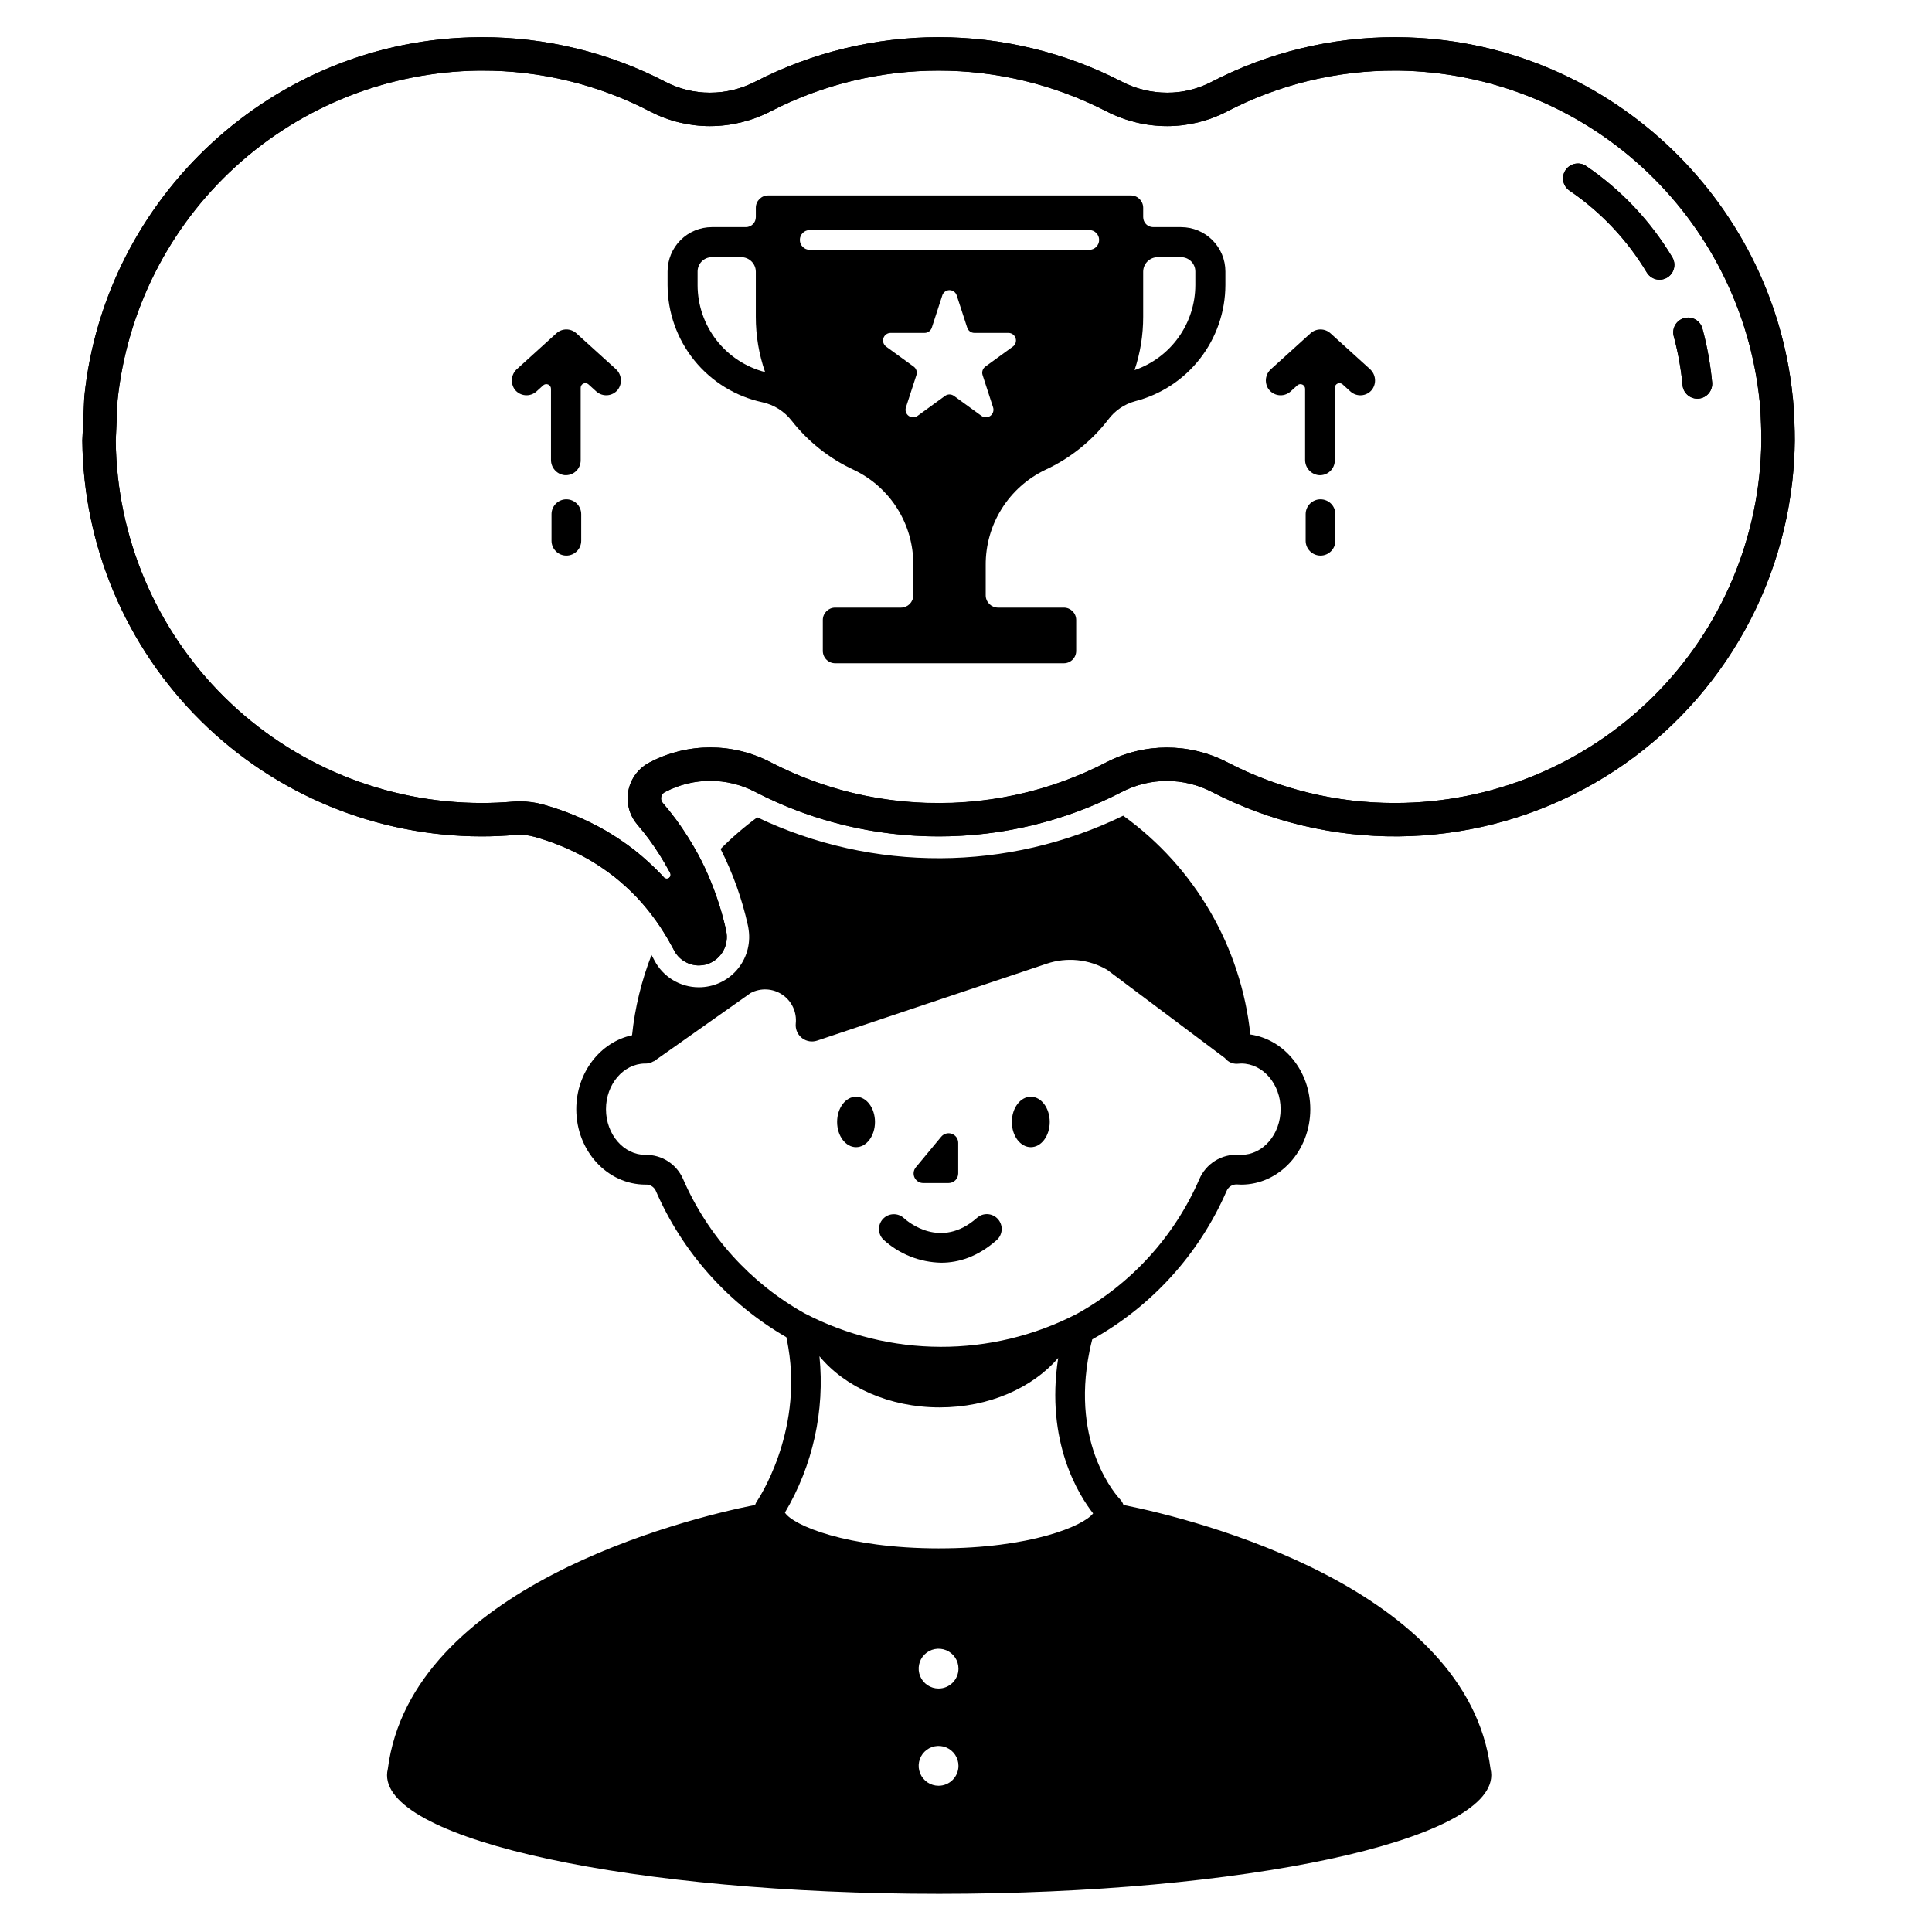 <?xml version="1.0" encoding="UTF-8"?>
<!-- Uploaded to: ICON Repo, www.iconrepo.com, Generator: ICON Repo Mixer Tools -->
<svg fill="#000000" width="800px" height="800px" version="1.1" viewBox="144 144 512 512" xmlns="http://www.w3.org/2000/svg">
 <g>
  <path d="m619.4 252.65c-0.051-0.777-0.266-3.227-0.285-3.453 0 0.02-0.004 0.043-0.012 0.059-5.293-52.949-50.094-94.934-104.46-95.387-0.297-0.012-0.602-0.012-0.906-0.012-16.961-0.023-33.676 4.047-48.727 11.867-3.621 1.871-7.637 2.844-11.711 2.836-4.18-0.004-8.301-1.008-12.012-2.934-30.473-15.695-66.652-15.691-97.121 0.008-3.715 1.918-7.836 2.922-12.016 2.926-4.074 0.008-8.09-0.965-11.711-2.836-15.055-7.816-31.773-11.887-48.738-11.867-0.297 0-0.602 0-0.906 0.012-54.355 0.453-99.156 42.43-104.46 95.379-0.051 0.797-0.523 11.543-0.523 11.551h0.004c0.273 27.902 11.551 54.57 31.379 74.207 19.828 19.633 46.605 30.648 74.508 30.648 2.973 0 5.902-0.137 8.816-0.375 0.402-0.039 0.816-0.051 1.23-0.051v0.004c1.285-0.004 2.562 0.168 3.801 0.512h0.02c5.098 1.418 10 3.465 14.59 6.102 2.305 1.359 4.519 2.859 6.633 4.496 2.121 1.699 4.129 3.531 6.012 5.488 3.602 3.871 6.691 8.188 9.191 12.844 0.188 0.316 0.355 0.629 0.523 0.953l0.117 0.234v0.004c1.281 2.441 3.812 3.977 6.574 3.984 0.633-0.004 1.262-0.082 1.879-0.238 3.625-1.016 5.953-4.539 5.461-8.273-0.027-0.258-0.07-0.516-0.129-0.77-0.965-4.371-2.301-8.652-3.984-12.801-0.992-2.465-2.117-4.875-3.367-7.223-1.766-3.262-3.75-6.402-5.941-9.398-1.113-1.496-2.281-2.957-3.504-4.379-0.273-0.32-0.43-0.727-0.441-1.148-0.012-0.723 0.391-1.387 1.031-1.715 0.043-0.023 0.09-0.047 0.137-0.066 7.441-3.871 16.305-3.871 23.746 0 15.023 7.789 31.703 11.844 48.629 11.816 16.906 0.027 33.574-4.016 48.59-11.789 7.473-3.871 16.359-3.871 23.832 0 30.977 15.98 67.828 15.699 98.555-0.746 30.73-16.449 51.402-46.957 55.285-81.594 0.395-3.57 0.613-7.16 0.648-10.754 0.031-2.68-0.234-8.07-0.234-8.121zm-8.621 8.039c-0.246 25.574-10.582 50.02-28.754 68.016-18.172 17.996-42.711 28.094-68.289 28.094-15.492 0.047-30.766-3.66-44.516-10.805-10.031-5.184-21.949-5.184-31.98 0-27.922 14.496-61.156 14.488-89.07-0.02-9.996-5.195-21.898-5.195-31.891 0l-0.137 0.07h-0.004c-3.602 1.863-5.852 5.594-5.812 9.652v0.168c0.07 2.426 0.961 4.754 2.527 6.609l0.02 0.031 0.02 0.02c1.121 1.309 2.164 2.617 3.102 3.879 1.941 2.656 3.703 5.441 5.273 8.332 0.109 0.207 0.227 0.422 0.336 0.629h-0.004c0.23 0.457 0.094 1.012-0.328 1.305-0.418 0.289-0.988 0.227-1.332-0.152-0.227-0.254-0.453-0.5-0.688-0.746l-0.031-0.039-0.031-0.031c-2.156-2.246-4.461-4.348-6.898-6.289l-0.039-0.039-0.051-0.039h0.004c-2.41-1.867-4.938-3.582-7.566-5.125l-0.039-0.031-0.031-0.02c-5.242-3-10.84-5.34-16.66-6.957-2.008-0.551-4.078-0.828-6.16-0.824-0.66 0-1.32 0.02-1.969 0.078-2.715 0.227-5.434 0.344-8.078 0.344-25.555-0.004-50.082-10.086-68.246-28.062-18.168-17.977-28.512-42.391-28.785-67.945 0 0 0.383-8.809 0.48-10.688 2.469-23.77 13.582-45.801 31.23-61.914 17.648-16.109 40.602-25.176 64.496-25.477h0.828-0.004c15.547-0.047 30.871 3.684 44.656 10.863 4.883 2.523 10.297 3.84 15.793 3.84 5.594-0.008 11.105-1.348 16.078-3.918 27.918-14.379 61.066-14.379 88.984 0 4.973 2.57 10.488 3.91 16.086 3.918 5.496 0 10.91-1.316 15.793-3.84 13.785-7.18 29.105-10.91 44.645-10.863h0.836c23.902 0.305 46.855 9.375 64.504 25.496 17.648 16.117 28.758 38.16 31.223 61.934h0.012c0.039 0.48 0.207 2.371 0.246 3.031 0.047 0.965 0.242 5.402 0.223 7.516z"/>
  <path d="m593.81 249.65c-2.023 0-3.719-1.543-3.91-3.559-0.41-4.379-1.195-8.715-2.336-12.961-0.277-1.004-0.141-2.082 0.379-2.988 0.52-0.906 1.375-1.566 2.383-1.84 2.098-0.574 4.262 0.664 4.832 2.762 1.262 4.68 2.125 9.453 2.578 14.277 0.098 1.039-0.219 2.074-0.883 2.879-0.664 0.805-1.621 1.312-2.66 1.414-0.129 0.012-0.254 0.016-0.383 0.016z"/>
  <path d="m583.8 218.13c-1.387 0-2.676-0.73-3.387-1.926-5.18-8.625-12.168-16.027-20.484-21.691-0.863-0.594-1.457-1.504-1.645-2.531-0.191-1.031 0.035-2.094 0.633-2.953 0.594-0.863 1.508-1.449 2.539-1.637s2.09 0.047 2.949 0.645c9.25 6.309 17.02 14.543 22.773 24.145 0.723 1.215 0.738 2.727 0.039 3.957-0.699 1.227-2.004 1.988-3.418 1.992z"/>
  <path d="m619.4 252.65c-0.051-0.777-0.266-3.227-0.285-3.453 0 0.02-0.004 0.043-0.012 0.059-5.293-52.949-50.094-94.934-104.46-95.387-0.297-0.012-0.602-0.012-0.906-0.012-16.961-0.023-33.676 4.047-48.727 11.867-3.621 1.871-7.637 2.844-11.711 2.836-4.18-0.004-8.301-1.008-12.012-2.934-30.473-15.695-66.652-15.691-97.121 0.008-3.715 1.918-7.836 2.922-12.016 2.926-4.074 0.008-8.09-0.965-11.711-2.836-15.055-7.816-31.773-11.887-48.738-11.867-0.297 0-0.602 0-0.906 0.012-54.355 0.453-99.156 42.43-104.46 95.379-0.051 0.797-0.523 11.543-0.523 11.551h0.004c0.273 27.902 11.551 54.57 31.379 74.207 19.828 19.633 46.605 30.648 74.508 30.648 2.973 0 5.902-0.137 8.816-0.375 0.402-0.039 0.816-0.051 1.23-0.051v0.004c1.285-0.004 2.562 0.168 3.801 0.512h0.02c5.098 1.418 10 3.465 14.59 6.102 2.305 1.359 4.519 2.859 6.633 4.496 2.121 1.699 4.129 3.531 6.012 5.488 2.508 2.691 4.766 5.602 6.742 8.699 0.867 1.34 1.684 2.719 2.449 4.144 0.188 0.316 0.355 0.629 0.523 0.953l0.117 0.234v0.004c1.281 2.441 3.812 3.977 6.574 3.984 0.633-0.004 1.262-0.082 1.879-0.238 3.625-1.016 5.953-4.539 5.461-8.273-0.027-0.258-0.07-0.516-0.129-0.77-0.965-4.371-2.301-8.652-3.984-12.801-0.551-1.379-1.152-2.746-1.789-4.094-0.5-1.055-1.023-2.098-1.574-3.129h-0.004c-1.766-3.262-3.75-6.402-5.941-9.398-1.113-1.496-2.281-2.957-3.504-4.379-0.273-0.32-0.43-0.727-0.441-1.148-0.012-0.723 0.391-1.387 1.031-1.715 0.043-0.023 0.09-0.047 0.137-0.066 7.441-3.871 16.305-3.871 23.746 0 2.027 1.055 4.094 2.039 6.199 2.961 1.535 0.668 3.078 1.309 4.656 1.91h-0.004c24.637 9.375 51.879 9.258 76.43-0.336 1.574-0.621 3.129-1.27 4.656-1.969 1.789-0.797 3.551-1.645 5.285-2.539h-0.004c7.473-3.871 16.359-3.871 23.832 0 30.977 15.98 67.828 15.699 98.555-0.746 30.73-16.449 51.402-46.957 55.285-81.594 0.395-3.57 0.613-7.16 0.648-10.754 0.031-2.68-0.234-8.07-0.234-8.121zm-8.621 8.039c-0.246 25.574-10.582 50.02-28.754 68.016-18.172 17.996-42.711 28.094-68.289 28.094-15.492 0.047-30.766-3.66-44.516-10.805-10.031-5.184-21.949-5.184-31.98 0-3.762 1.949-7.652 3.648-11.641 5.086-1.996 0.727-4.016 1.383-6.051 1.969-17.258 4.914-35.531 5-52.832 0.246-2.035-0.57-4.062-1.211-6.062-1.918-4.281-1.504-8.453-3.312-12.484-5.402-9.996-5.195-21.898-5.195-31.891 0l-0.137 0.07h-0.004c-3.602 1.863-5.852 5.594-5.812 9.652v0.168c0.07 2.426 0.961 4.754 2.527 6.609l0.02 0.031 0.02 0.02c1.121 1.309 2.164 2.617 3.102 3.879 1.941 2.656 3.703 5.441 5.273 8.332 0.109 0.207 0.227 0.422 0.336 0.629h-0.004c0.23 0.457 0.09 1.012-0.328 1.301-0.418 0.293-0.988 0.227-1.332-0.148-0.227-0.254-0.453-0.5-0.688-0.746l-0.031-0.039-0.031-0.031c-2.156-2.246-4.461-4.348-6.898-6.289l-0.039-0.039-0.051-0.039h0.004c-2.41-1.867-4.938-3.582-7.566-5.125l-0.039-0.031-0.031-0.02c-5.242-3-10.84-5.34-16.66-6.957-2.008-0.551-4.078-0.828-6.16-0.824-0.66 0-1.32 0.02-1.969 0.078-2.715 0.227-5.434 0.344-8.078 0.344-25.555-0.004-50.082-10.086-68.246-28.062-18.168-17.977-28.512-42.391-28.785-67.945 0 0 0.383-8.809 0.48-10.688 2.469-23.77 13.582-45.801 31.23-61.914 17.648-16.109 40.602-25.176 64.496-25.477h0.828-0.004c15.547-0.047 30.871 3.684 44.656 10.863 4.883 2.523 10.297 3.84 15.793 3.84 5.594-0.008 11.105-1.348 16.078-3.918 27.918-14.379 61.066-14.379 88.984 0 4.973 2.57 10.488 3.91 16.086 3.918 5.496 0 10.91-1.316 15.793-3.84 13.785-7.18 29.105-10.91 44.645-10.863h0.836c23.902 0.305 46.855 9.375 64.504 25.496 17.648 16.117 28.758 38.16 31.223 61.934h0.012c0.039 0.48 0.207 2.371 0.246 3.031 0.047 0.965 0.242 5.402 0.223 7.516z"/>
  <path d="m593.81 249.65c-2.023 0-3.719-1.543-3.91-3.559-0.41-4.379-1.195-8.715-2.336-12.961-0.277-1.004-0.141-2.082 0.379-2.988 0.52-0.906 1.375-1.566 2.383-1.84 2.098-0.574 4.262 0.664 4.832 2.762 1.262 4.68 2.125 9.453 2.578 14.277 0.098 1.039-0.219 2.074-0.883 2.879-0.664 0.805-1.621 1.312-2.66 1.414-0.129 0.012-0.254 0.016-0.383 0.016z"/>
  <path d="m583.8 218.13c-1.387 0-2.676-0.73-3.387-1.926-5.18-8.625-12.168-16.027-20.484-21.691-0.863-0.594-1.457-1.504-1.645-2.531-0.191-1.031 0.035-2.094 0.633-2.953 0.594-0.863 1.508-1.449 2.539-1.637s2.09 0.047 2.949 0.645c9.25 6.309 17.02 14.543 22.773 24.145 0.723 1.215 0.738 2.727 0.039 3.957-0.699 1.227-2.004 1.988-3.418 1.992z"/>
  <path d="m456.99 204.19h-7.391c-1.461 0-2.644-1.184-2.644-2.648v-2.488c-0.004-1.801-1.465-3.266-3.269-3.266h-96.117c-1.801 0-3.266 1.465-3.266 3.266v2.488c0 1.465-1.188 2.648-2.648 2.648h-8.992c-3.117 0-6.106 1.234-8.312 3.438-2.203 2.207-3.438 5.195-3.438 8.312v3.621c0.02 7.258 2.519 14.293 7.082 19.938 4.566 5.644 10.926 9.562 18.02 11.098 3.09 0.668 5.844 2.406 7.785 4.898 4.383 5.586 10.027 10.051 16.473 13.031 4.75 2.258 8.762 5.828 11.551 10.289 2.793 4.461 4.254 9.629 4.211 14.891v8.051-0.004c-0.004 1.805-1.465 3.266-3.266 3.269h-17.438c-1.805-0.004-3.273 1.461-3.277 3.266v8.207c0 0.867 0.344 1.703 0.961 2.316 0.613 0.617 1.449 0.961 2.316 0.961h60.594c0.871 0 1.703-0.344 2.32-0.961 0.613-0.613 0.957-1.449 0.957-2.316v-8.207c-0.004-1.805-1.469-3.269-3.277-3.266h-17.434c-1.805-0.004-3.266-1.465-3.269-3.269v-7.961 0.004c-0.043-5.285 1.422-10.473 4.223-14.949 2.801-4.481 6.82-8.066 11.59-10.34 6.539-3.031 12.25-7.598 16.652-13.305 1.77-2.387 4.293-4.106 7.16-4.883 6.824-1.762 12.871-5.738 17.191-11.305 4.324-5.566 6.68-12.406 6.703-19.453v-3.621c0-3.117-1.238-6.106-3.441-8.309-2.203-2.203-5.191-3.441-8.309-3.441zm-128.12 15.371v-3.621c0-1.004 0.398-1.969 1.109-2.68 0.711-0.711 1.672-1.109 2.68-1.109h7.773c2.133 0 3.863 1.727 3.867 3.856v11.969c-0.008 4.981 0.824 9.926 2.461 14.629-5.117-1.312-9.648-4.293-12.887-8.461-3.238-4.172-4.996-9.301-5.004-14.582zm83.543 16.297-7.281 5.293v0.004c-0.707 0.508-1.008 1.414-0.738 2.242l2.785 8.57c0.266 0.828-0.027 1.734-0.73 2.246-0.703 0.508-1.656 0.508-2.359-0.004l-7.281-5.293h-0.004c-0.703-0.512-1.656-0.512-2.359 0l-7.281 5.293c-0.703 0.512-1.656 0.512-2.359 0.004-0.707-0.512-1-1.418-0.73-2.246l2.352-7.231 0.434-1.34c0.266-0.828-0.031-1.73-0.73-2.242l-7.293-5.293 0.004-0.004c-0.703-0.512-0.996-1.418-0.727-2.242 0.266-0.828 1.035-1.387 1.906-1.387h9.004c0.871 0 1.641-0.559 1.91-1.387l2.785-8.562h-0.004c0.27-0.828 1.043-1.387 1.91-1.387 0.871 0 1.641 0.559 1.91 1.387l2.648 8.148 0.137 0.414c0.266 0.828 1.039 1.387 1.906 1.387h9.004c0.871-0.004 1.645 0.559 1.914 1.387 0.266 0.824-0.027 1.734-0.73 2.242zm20.242-25.652h-74.059c-1.449 0-2.625-1.176-2.625-2.625 0-1.445 1.176-2.621 2.625-2.621h74.062-0.004c1.449 0 2.625 1.176 2.625 2.621 0 1.449-1.176 2.625-2.625 2.625zm28.121 9.355c-0.012 4.961-1.566 9.801-4.453 13.836-2.887 4.039-6.961 7.074-11.656 8.688 1.52-4.551 2.293-9.316 2.285-14.109v-11.969c0.004-2.129 1.734-3.856 3.863-3.856h6.172c2.09 0 3.789 1.695 3.789 3.789z"/>
  <path d="m507.01 241.77-10.418-9.441c-1.5-1.359-3.789-1.359-5.289 0l-10.488 9.504v0.004c-1.418 1.246-1.766 3.32-0.84 4.965 0.598 1.027 1.629 1.73 2.801 1.91 1.176 0.184 2.367-0.176 3.25-0.973l1.785-1.617h-0.004c0.363-0.324 0.883-0.41 1.328-0.211 0.445 0.195 0.734 0.637 0.734 1.125v18.801c-0.035 2.07 1.496 3.832 3.547 4.086 1.105 0.109 2.207-0.254 3.031-1s1.293-1.805 1.293-2.918v-19.23c0-0.488 0.285-0.93 0.73-1.125 0.449-0.199 0.969-0.113 1.328 0.211l2.07 1.879h0.004c0.797 0.723 1.855 1.09 2.926 1.012 1.074-0.078 2.07-0.594 2.754-1.426 1.316-1.703 1.078-4.137-0.543-5.555z"/>
  <path d="m493.95 276.32c-2.172 0-3.938 1.762-3.938 3.934v7.047c0 2.172 1.766 3.938 3.938 3.938 2.176 0 3.938-1.766 3.938-3.938v-7.047c0-1.043-0.414-2.043-1.152-2.781-0.738-0.738-1.742-1.152-2.785-1.152z"/>
  <path d="m307.16 241.77-10.422-9.445c-1.5-1.359-3.785-1.359-5.285 0l-10.402 9.43h-0.004c-1.621 1.41-1.871 3.836-0.574 5.547 0.684 0.84 1.68 1.359 2.758 1.441 1.074 0.082 2.141-0.281 2.941-1.008l1.785-1.617h-0.004c0.363-0.324 0.883-0.41 1.328-0.211 0.445 0.195 0.734 0.637 0.734 1.125v18.801c-0.035 2.07 1.496 3.832 3.547 4.086 1.105 0.109 2.207-0.254 3.031-1s1.293-1.805 1.293-2.918v-19.23c0-0.488 0.285-0.93 0.73-1.125 0.449-0.199 0.969-0.117 1.328 0.211l2.074 1.879c0.797 0.723 1.855 1.086 2.93 1.008 1.07-0.078 2.066-0.59 2.75-1.422 1.316-1.703 1.078-4.137-0.539-5.551z"/>
  <path d="m294.09 276.32c-2.172 0-3.934 1.762-3.934 3.934v7.047c0 2.172 1.762 3.938 3.934 3.938 2.176 0 3.938-1.766 3.938-3.938v-7.047c0-1.043-0.414-2.043-1.152-2.781-0.738-0.738-1.742-1.152-2.785-1.152z"/>
  <path d="m395.39 457.52h-6.727 0.004c-0.988 0-1.887-0.57-2.309-1.461-0.418-0.895-0.285-1.949 0.348-2.711l6.727-8.109-0.004 0.004c0.688-0.828 1.816-1.137 2.824-0.77 1.012 0.363 1.684 1.32 1.684 2.394v8.109-0.004c0 0.676-0.27 1.324-0.746 1.801-0.477 0.48-1.125 0.746-1.801 0.746z"/>
  <path d="m393.45 478.63c-5.664-0.098-11.094-2.254-15.285-6.066-1.566-1.484-1.641-3.961-0.168-5.539 1.477-1.578 3.949-1.676 5.539-0.215 0.98 0.898 9.766 8.441 19.367-0.062h0.004c0.777-0.695 1.805-1.051 2.848-0.988 1.043 0.062 2.019 0.535 2.715 1.32 0.691 0.781 1.047 1.809 0.98 2.852-0.062 1.043-0.539 2.019-1.324 2.711-4.981 4.41-10.066 5.988-14.676 5.988z"/>
  <path d="m422.19 441.33c0 3.691-2.246 6.684-5.019 6.684s-5.019-2.992-5.019-6.684c0-3.691 2.246-6.684 5.019-6.684s5.019 2.992 5.019 6.684"/>
  <path d="m375.88 441.33c0 3.691-2.246 6.684-5.016 6.684-2.773 0-5.019-2.992-5.019-6.684 0-3.691 2.246-6.684 5.019-6.684 2.769 0 5.016 2.992 5.016 6.684"/>
  <path d="m539.01 612.79c-6.168-48-77.98-66.137-97.277-69.961-0.188-0.551-0.488-1.055-0.887-1.477-0.543-0.562-13.234-14.121-8.109-39.281 0.207-1.012 0.441-2.066 0.719-3.121 15.832-8.84 28.328-22.629 35.574-39.25 0.422-1.105 1.484-1.828 2.664-1.82 0.414 0.031 0.828 0.051 1.25 0.051 10.098 0 18.301-8.965 18.301-19.977 0-10.125-6.938-18.508-15.891-19.809-2.461-23.242-14.715-44.328-33.688-57.977-30.582 14.875-66.266 15.035-96.98 0.438 0.02-0.016 0.031-0.031 0.047-0.047-3.481 2.559-6.754 5.379-9.793 8.445 0.008-0.004 0.02-0.008 0.023-0.012 3.246 6.398 5.672 13.176 7.223 20.18 0.098 0.434 0.172 0.887 0.227 1.32 0.527 3.816-0.621 7.672-3.152 10.574-2.531 2.906-6.195 4.57-10.047 4.57-4.977 0.004-9.539-2.769-11.824-7.188l-0.102-0.195c-0.203-0.391-0.418-0.773-0.629-1.156v-0.004c0.008-0.016 0.008-0.035 0.012-0.055-2.672 6.84-4.414 14.008-5.172 21.312-8.414 1.789-14.781 9.898-14.781 19.602 0 11.012 8.207 19.977 18.363 19.977h0.02v-0.004c1.113-0.055 2.152 0.559 2.648 1.555 7.074 16.344 19.219 29.977 34.637 38.891 0.207 0.914 0.375 1.852 0.531 2.773 3.828 22.859-8.207 40.52-8.324 40.699-0.207 0.301-0.367 0.629-0.484 0.973-19.219 3.809-91.168 21.922-97.336 69.973-0.137 0.539-0.207 1.098-0.207 1.652 0 17.359 65.516 31.438 146.32 31.438 80.816 0 146.32-14.082 146.32-31.438h0.004c-0.004-0.555-0.07-1.109-0.199-1.652zm-214.03-156.43c-1.742-3.898-5.641-6.379-9.906-6.309h-0.051c-5.746 0-10.43-5.434-10.43-12.102 0-6.621 4.606-12.016 10.293-12.102v-0.004c0.09 0.008 0.184 0.012 0.273 0.012 0.73-0.008 1.445-0.223 2.059-0.621v0.07l25.723-18.156c2.668-1.41 5.894-1.234 8.395 0.457s3.863 4.621 3.551 7.621c-0.016 0.152-0.023 0.309-0.02 0.461 0 1.391 0.668 2.691 1.797 3.5 1.125 0.812 2.574 1.027 3.891 0.586l60.871-20.398c5.312-1.777 11.133-1.184 15.98 1.633l31.211 23.398c0.164 0.203 0.344 0.395 0.539 0.562 0.812 0.699 1.879 1.035 2.945 0.926 0.281-0.031 0.562-0.047 0.844-0.051 5.746 0 10.43 5.434 10.43 12.102 0 6.672-4.684 12.102-10.43 12.102-0.227 0-0.441-0.012-0.66-0.02l0.004 0.004c-4.523-0.27-8.727 2.348-10.48 6.523-6.598 15.141-18.016 27.68-32.473 35.66-22.641 11.676-49.543 11.609-72.129-0.176-14.363-8.035-25.688-20.574-32.227-35.68zm67.75 160.88c-2.133 0-4.055-1.285-4.871-3.258-0.816-1.969-0.367-4.238 1.141-5.746 1.508-1.508 3.777-1.961 5.75-1.145 1.969 0.816 3.254 2.738 3.254 4.871 0 2.914-2.359 5.277-5.273 5.277zm0-25.762c-2.133 0-4.055-1.285-4.871-3.258-0.816-1.969-0.367-4.238 1.141-5.746 1.508-1.508 3.777-1.961 5.75-1.145 1.969 0.816 3.254 2.738 3.254 4.875 0 2.91-2.359 5.273-5.273 5.273zm0.195-37.145c-24.668 0-38.867-6.188-40.914-9.477 7.402-12.48 10.609-27.004 9.152-41.438 6.731 8.156 18.48 13.559 31.852 13.559 13.117 0 24.641-5.215 31.418-13.098-3.445 22.297 5.512 36.406 9.25 41.18-2.508 3.336-16.629 9.27-40.758 9.27z"/>
 </g>
</svg>
